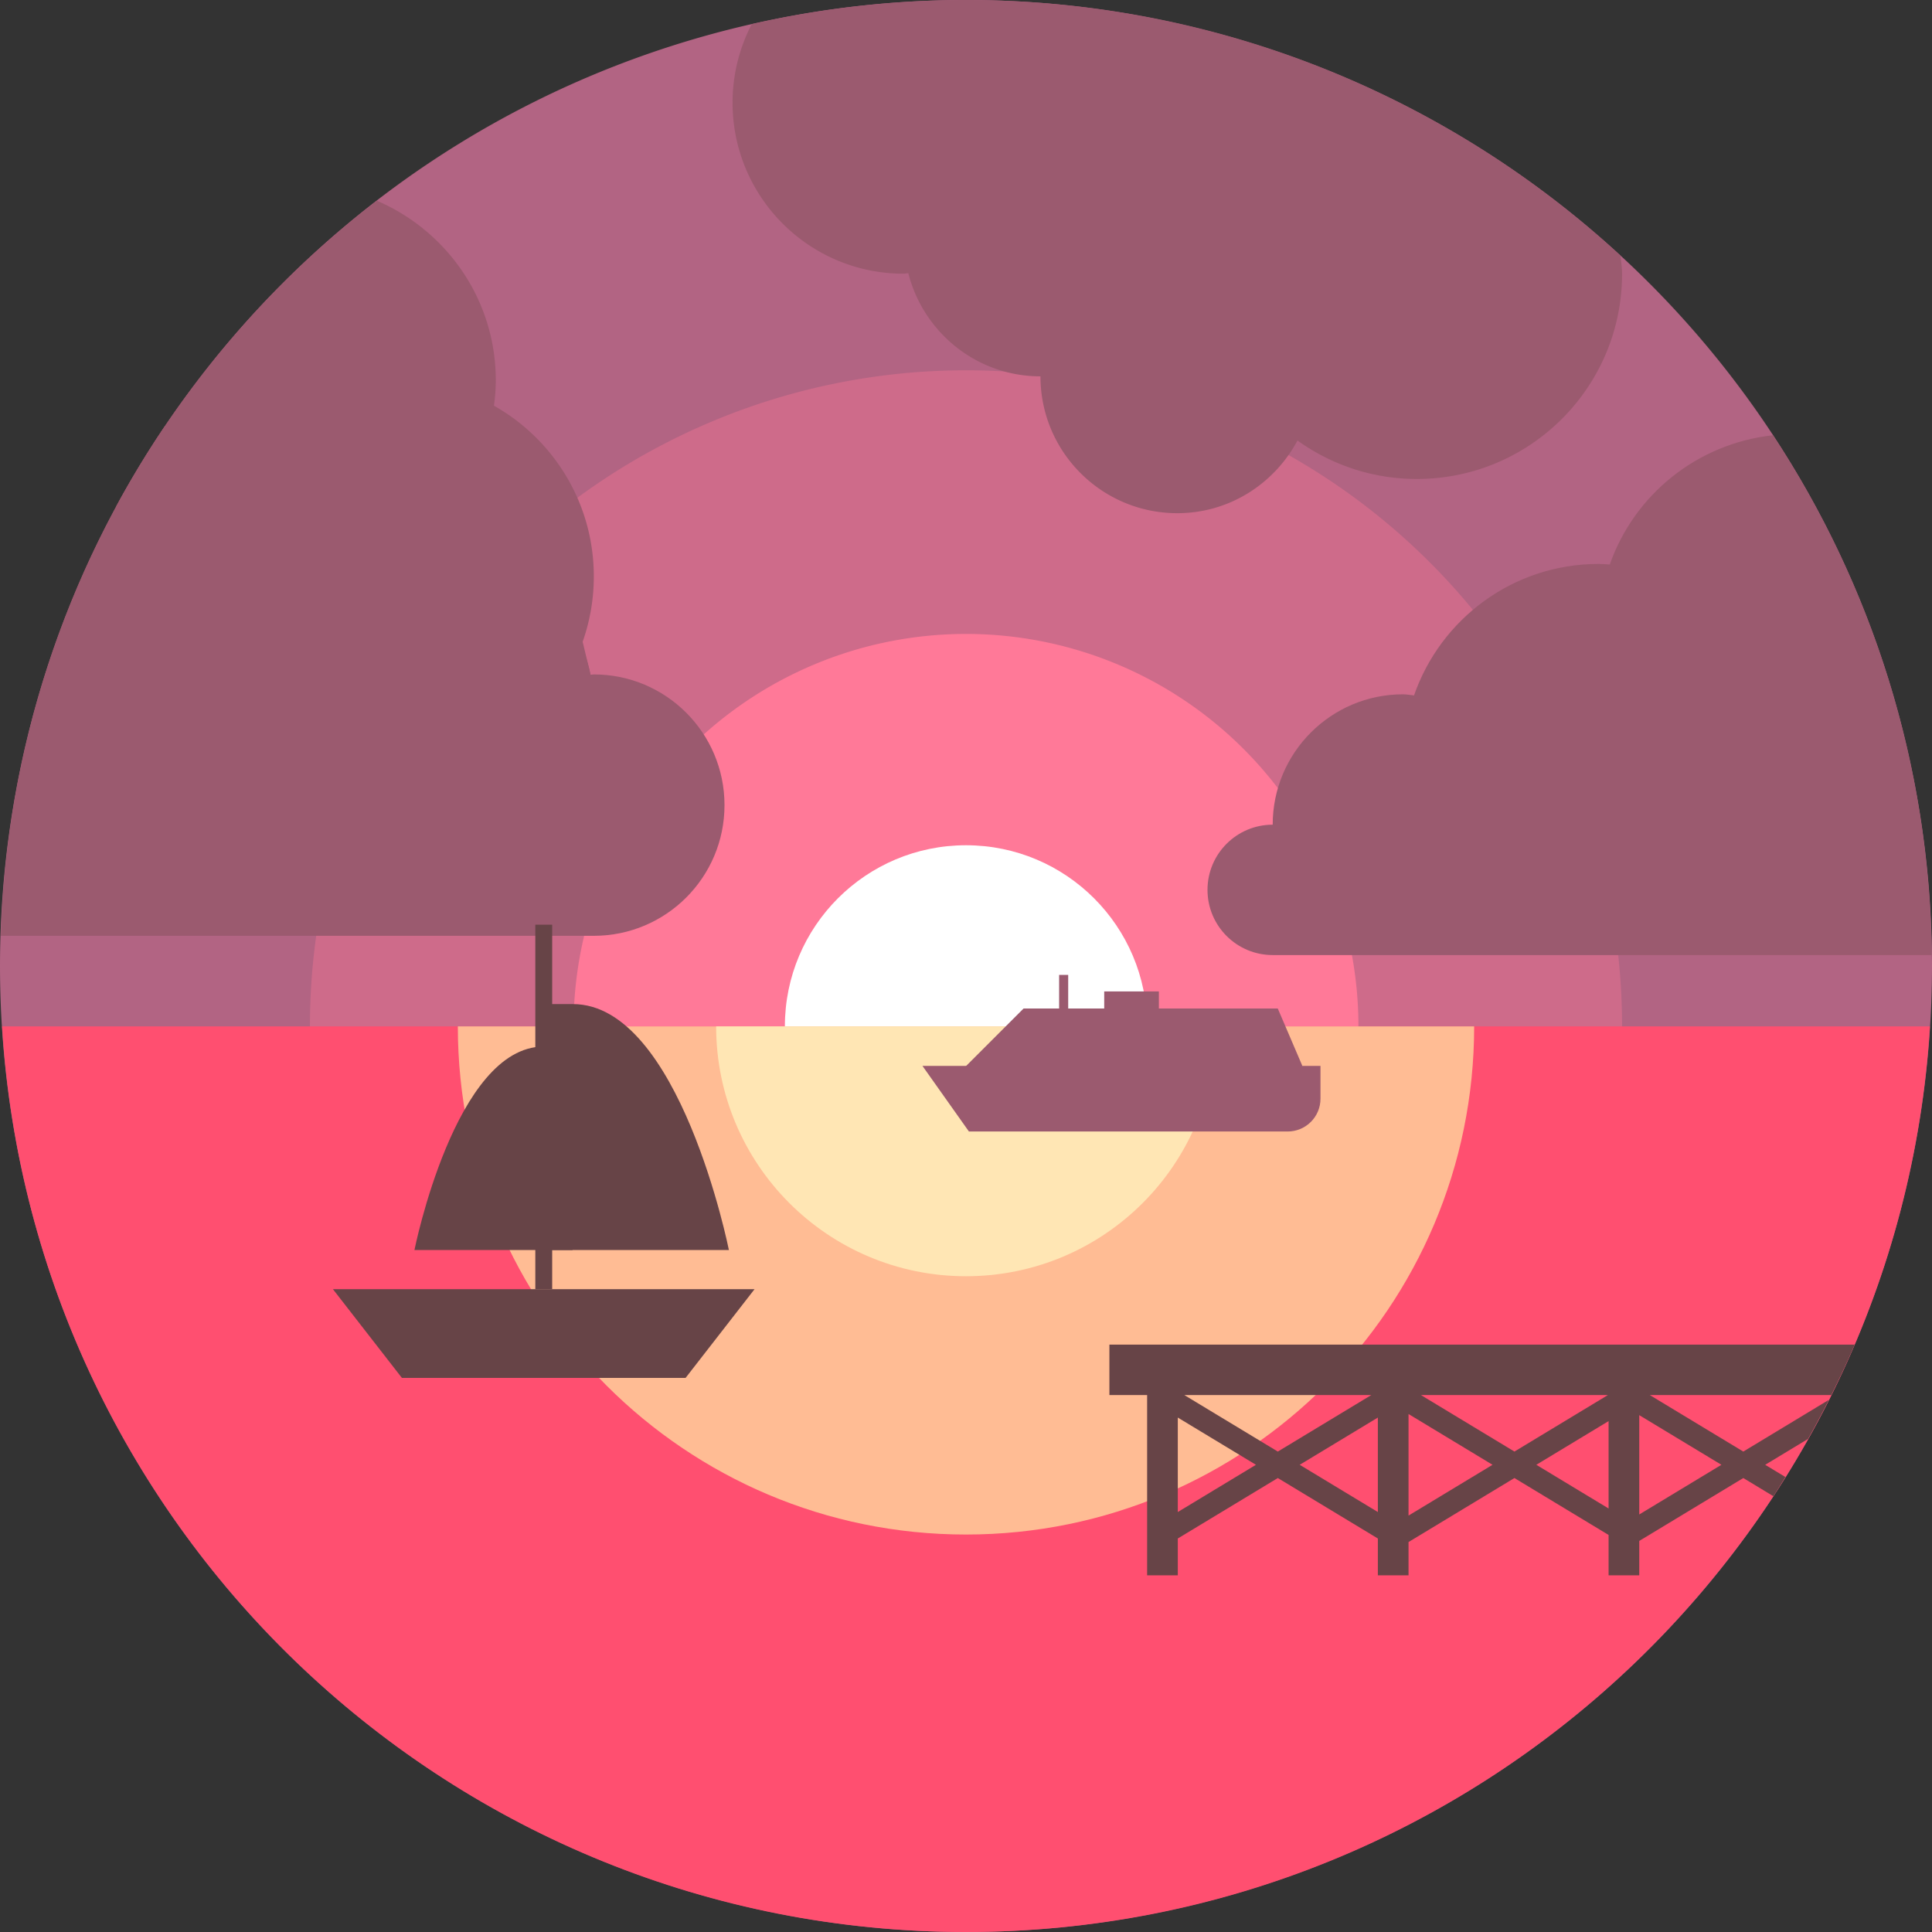 <?xml version="1.0" encoding="utf-8"?>

<svg width="800px" height="800px" viewBox="0 0 1024 1024" class="icon"  version="1.1" xmlns="http://www.w3.org/2000/svg"><rect x="0" y="0" width="1024" height="1024" fill="#333333" stroke="none"/><path d="M512 512m-512 0a512 512 0 1 0 1024 0 512 512 0 1 0-1024 0Z" fill="#B26483" /><path d="M512 544m-347.73 0a347.73 347.73 0 1 0 695.46 0 347.73 347.73 0 1 0-695.46 0Z" fill="#CE6B8A" /><path d="M512 544m-208 0a208 208 0 1 0 416 0 208 208 0 1 0-416 0Z" fill="#FF7998" /><path d="M61.658 268.22l7.676 33.104 229.334 81.184 14.336-24.872-4.186-17.486a103.738 103.738 0 0 0 5.914-34.64c0-38.84-21.348-72.646-52.916-90.474 0.57-4.406 0.964-8.866 0.964-13.428 0-42.824-26.05-79.332-63.046-95.234-56.55 43.6-103.804 98.668-138.076 161.846z" fill="#9B5A6F" /><path d="M1.096 544C17.628 811.848 239.988 1024 512 1024s494.372-212.152 510.904-480H1.096z" fill="#FF4F70" /><path d="M416 544c0-53.02 42.98-96 96-96s96 42.98 96 96" fill="#FFFFFF" /><path d="M314.732 357.462c-0.592 0-1.138 0.16-1.728 0.174-7.958-39.604-42.91-69.442-84.858-69.442-1.996 0-3.862 0.454-5.824 0.586-14.11-40.636-52.636-69.854-98.078-69.854-13.064 0-25.444 2.656-36.962 7.058C34.968 303.516 3.476 396.178 0.404 496h314.328C352.988 496 384 464.986 384 426.732c0-38.256-31.012-69.27-69.268-69.27zM939.736 230.692c-40.228 4.372-73.554 31.528-86.516 68.506-1.968-0.112-3.918-0.3-5.916-0.3-45.332 0-83.766 29.148-97.842 69.686-1.948-0.164-3.82-0.584-5.81-0.584-38.164 0-69.102 30.938-69.102 69.102-19.082 0-34.55 15.468-34.55 34.55 0 19.082 15.468 34.55 34.55 34.55h349.302c-1.132-101.716-31.902-196.278-84.116-275.51z" fill="#9B5A6F" /><path d="M398.43 12.798a90.196 90.196 0 0 0-10.16 41.604c0 50.072 40.592 90.666 90.666 90.666 0.852 0 1.642-0.226 2.486-0.25 8 31.358 36.194 54.65 70.046 54.65C551.468 239.526 583.942 272 624 272c27.694 0 51.472-15.7 63.692-38.516 17.834 12.78 39.626 20.382 63.24 20.382 60.088 0 108.798-48.71 108.798-108.798 0-3.248-0.536-6.35-0.814-9.526C767.688 51.43 645.87 0 512 0c-39.05 0-77.024 4.518-113.57 12.798z" fill="#9B5A6F" /><path d="M512 813.334c148.75 0 269.334-120.584 269.334-269.334H242.666c0 148.748 120.584 269.334 269.334 269.334z" fill="#FFBC94" /><path d="M512 676.428c73.138 0 132.428-59.29 132.428-132.428H379.572c0 73.138 59.29 132.428 132.428 132.428z" fill="#FFE6B4" /><path d="M363.364 730.326h-150.338l-36.564-47.032h223.464zM303.652 532.188h-18.622v130.354h101.304c-0.002 0-26.072-130.354-82.682-130.354z" fill="#674447" /><path d="M288.06 554.712h15.404v107.83h-83.8c0.002 0 21.568-107.83 68.396-107.83z" fill="#674447" /><path d="M283.726 490.102h8.938v193.192h-8.938z" fill="#674447" /><path d="M682.496 599.718h-168.948l-24.628-34.768h210.96v17.384c0 9.6-7.782 17.384-17.384 17.384z" fill="#9B5A6F" /><path d="M507.028 570.02l35.492-35.492h134.726l13.036 30.422-47.08 31.146z" fill="#9B5A6F" /><path d="M585.256 525.474h28.972v13.4h-28.972zM561.354 516.724h4.812v22.15h-4.812z" fill="#9B5A6F" /><path d="M588 712.684v26.718h20v95.554h16.254v-19.522l53.02-32.05 53.018 32.05v19.524h16.254v-17.642l56.13-33.93 49.908 30.17v21.404h16.254v-18.236l55.148-33.338 15.94 9.636c2.198-3.34 4.268-6.77 6.388-10.164l-10.726-6.484 22.716-13.732a512.098 512.098 0 0 0 11.016-20.684l-45.334 27.404-49.552-29.956h96.176l0.004-0.008c4.358-8.776 8.53-17.658 12.39-26.71H588z m36.254 88.726v-50.076l41.418 25.038-41.418 25.038z m3.466-62.006h99.106l-49.552 29.956-49.554-29.956z m102.572 62.006l-41.418-25.038 41.418-25.038v50.076z m16.254 1.88v-53.838l44.53 26.918-44.53 26.92z m6.578-63.886h99.106l-49.552 29.956-49.554-29.956z m99.46 60.124l-38.308-23.158 38.308-23.158v46.316z m59.802-23.156l-43.548 26.326v-52.65l43.548 26.324z" fill="#674447" /></svg>